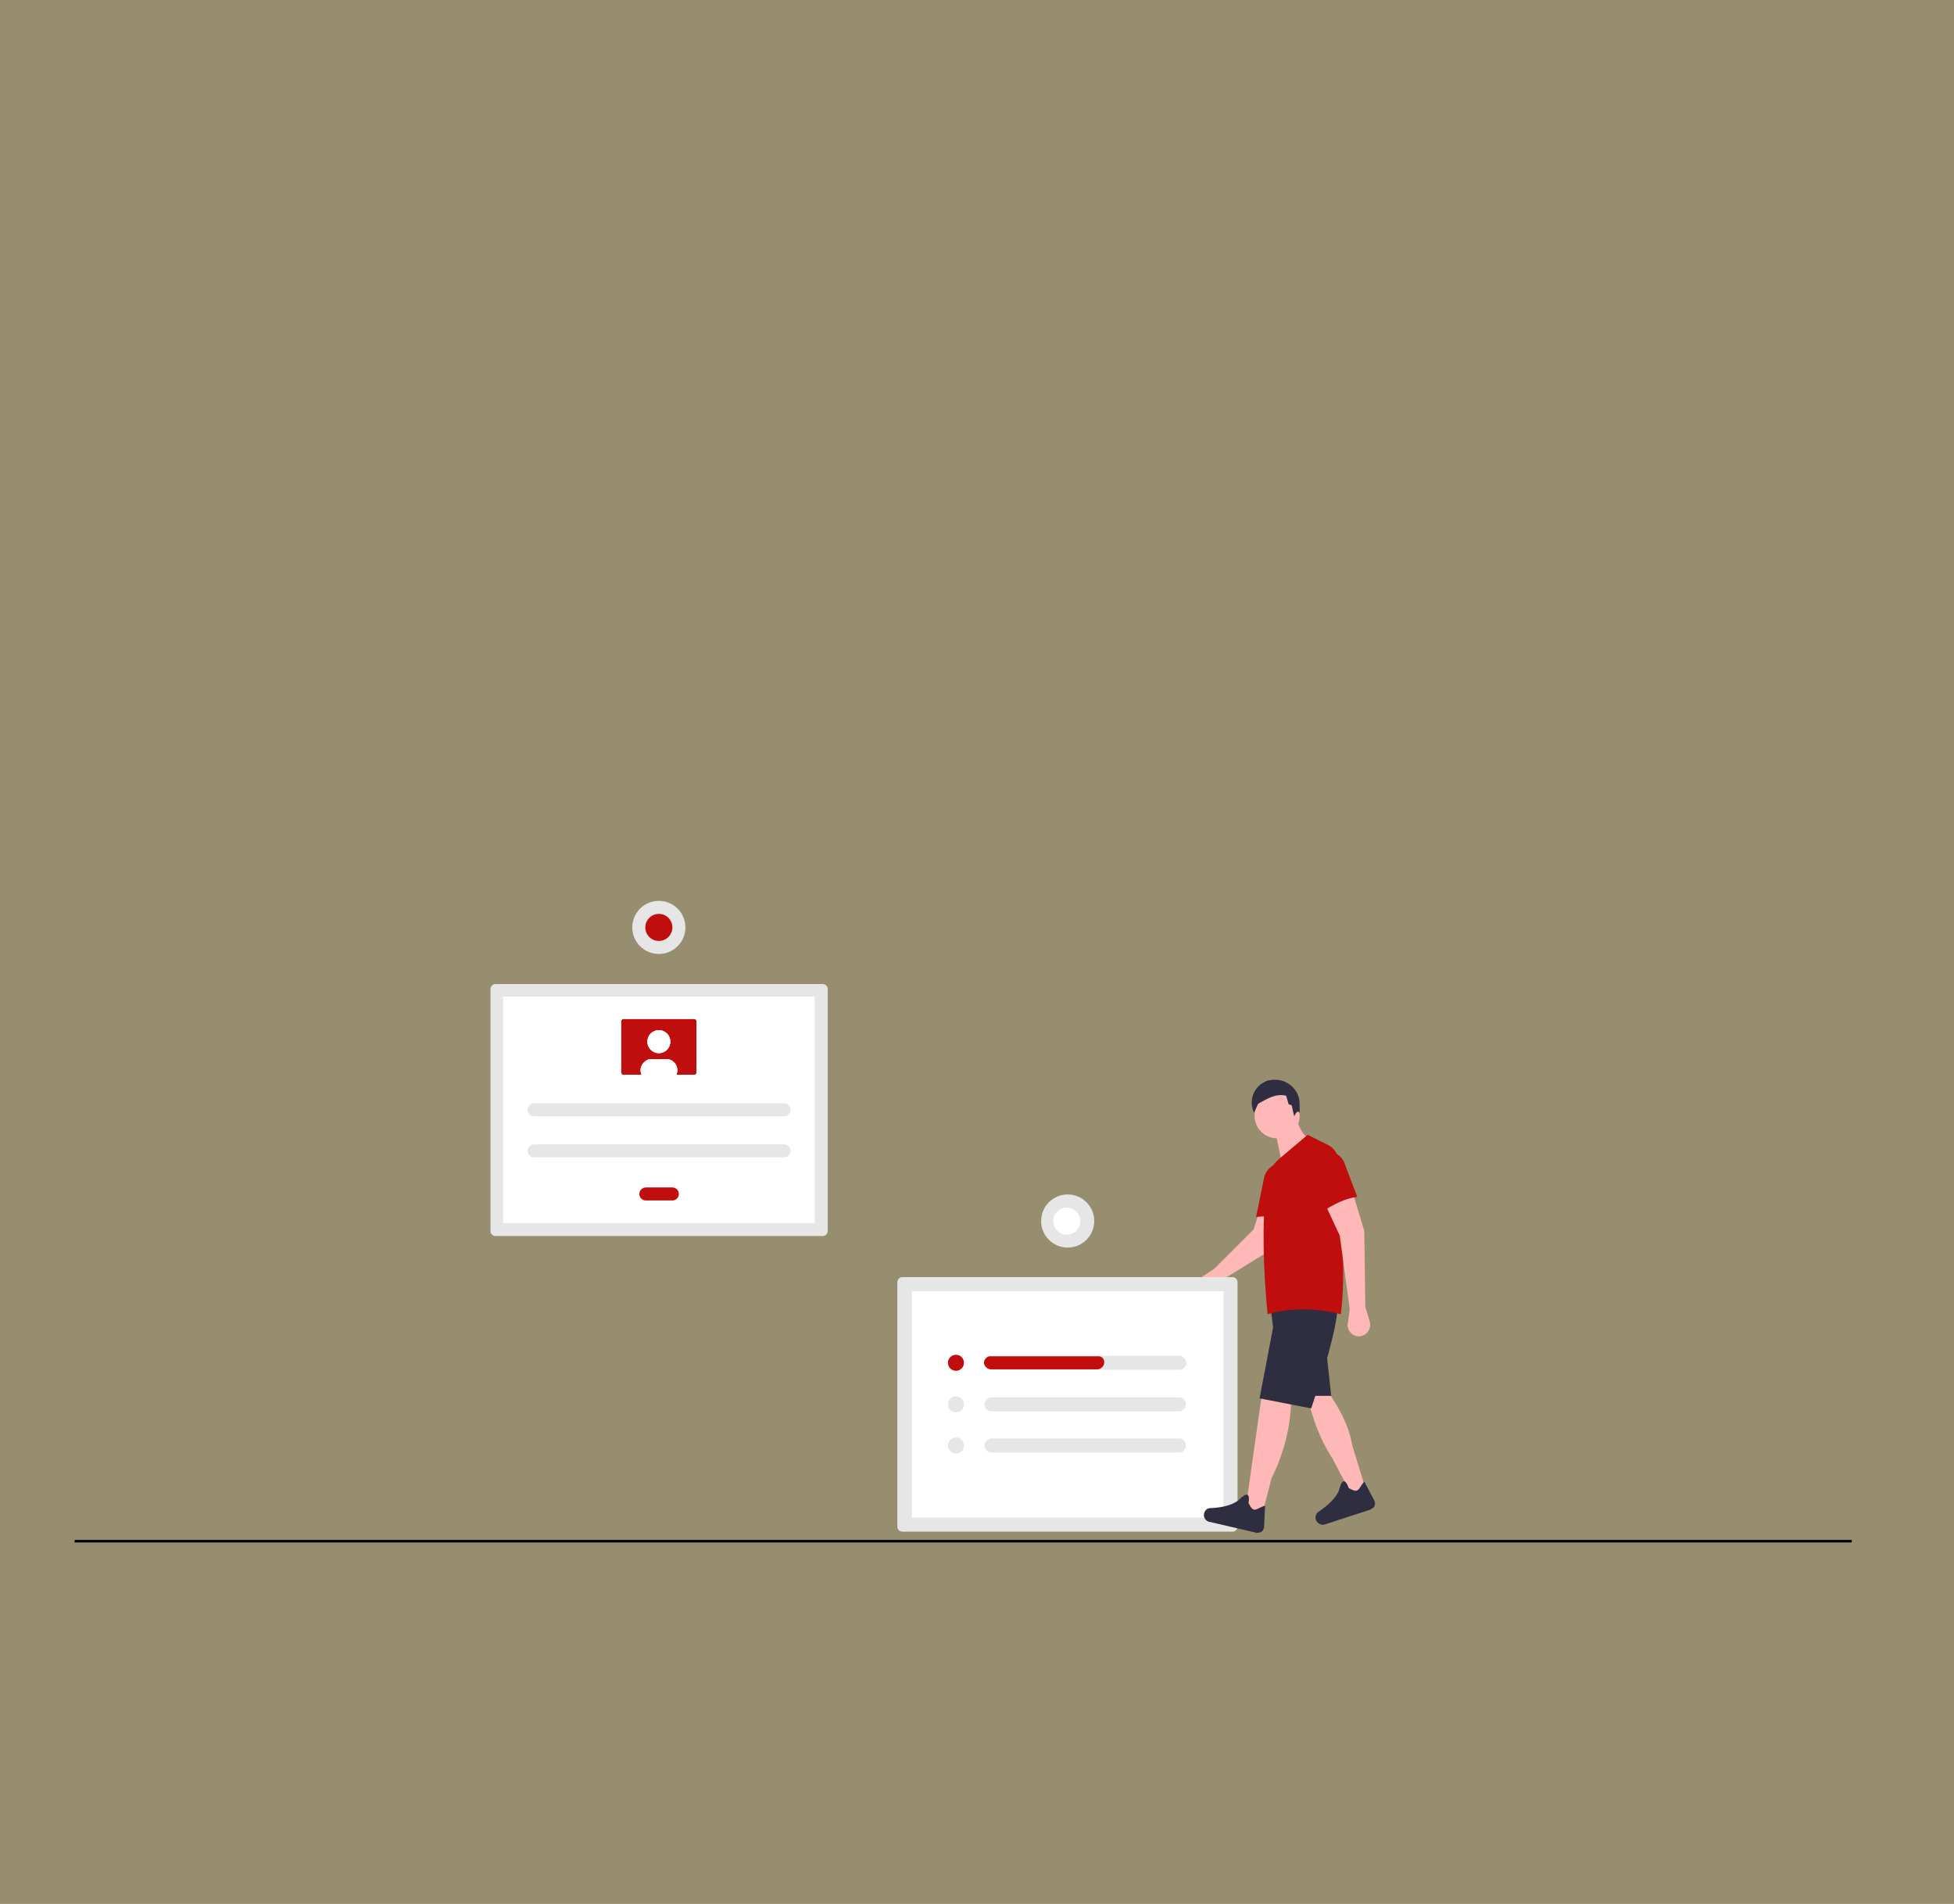 <?xml version="1.0" encoding="utf-8"?>
<!-- Generator: Adobe Illustrator 27.2.0, SVG Export Plug-In . SVG Version: 6.00 Build 0)  -->
<svg version="1.1" id="Layer_1" xmlns="http://www.w3.org/2000/svg" xmlns:xlink="http://www.w3.org/1999/xlink" x="0px" y="0px"
	 viewBox="0 0 390 380" style="enable-background:new 0 0 390 380;" xml:space="preserve">
<rect x="0" y="0" width="390" height="380" fill="#808080" stroke="none"/>
<style type="text/css">
	.st0{opacity:0.2;fill:#F1CB2B;enable-background:new    ;}
	.st1{fill:none;stroke:#000000;stroke-width:0.5;stroke-miterlimit:10;}
	.st2{fill:#FFB8B8;}
	.st3{fill:#E6E6E6;}
	.st4{fill:#FFFFFF;}
	.st5{fill:#C00D0D;}
	.st6{fill:#2F2E41;}
</style>
<rect y="0" class="st0" width="390" height="380"/>
<line class="st1" x1="14.9" y1="307.6" x2="369.6" y2="307.6"/>
<path class="st2" d="M244.7,255l-2.2,3c-0.6,0.8-1.7,1.1-2.6,0.6l0,0c-1-0.5-1.4-1.8-0.9-2.8c0.2-0.3,0.4-0.6,0.7-0.8l2.7-1.8
	l7.8-7.8l0.9-2.8h5.9l-3.1,6.7L244.7,255z"/>
<path class="st3" d="M180.1,254.9c-0.6,0-1,0.5-1,1v48.8c0,0.6,0.5,1,1,1H246c0.6,0,1-0.5,1-1v-48.8c0-0.6-0.5-1-1-1H180.1z"/>
<path class="st4" d="M182,302.9h62.2v-45.2H182V302.9z"/>
<path class="st3" d="M235.4,270.6h-37.4c-0.7,0-1.4,0.6-1.4,1.4c0,0.7,0.6,1.4,1.4,1.4l0,0h37.4c0.7,0,1.4-0.6,1.4-1.4
	C236.7,271.2,236.1,270.6,235.4,270.6z"/>
<path class="st3" d="M197.9,278.9c-0.7,0-1.4,0.6-1.4,1.4c0,0.7,0.6,1.4,1.4,1.4l0,0h37.4c0.7,0,1.4-0.6,1.4-1.4s-0.6-1.4-1.4-1.4
	H197.9z"/>
<path class="st3" d="M197.9,287.1c-0.7,0-1.4,0.6-1.4,1.4s0.6,1.4,1.4,1.4h37.4c0.7,0,1.4-0.6,1.4-1.4s-0.6-1.4-1.4-1.4H197.9z"/>
<circle class="st5" cx="190.8" cy="272" r="1.6"/>
<circle class="st3" cx="190.8" cy="280.3" r="1.6"/>
<circle class="st3" cx="190.8" cy="288.5" r="1.6"/>
<path class="st5" d="M220.4,271.9L220.4,271.9c0,0.7-0.6,1.4-1.4,1.4h-21.2c-0.7,0-1.2-0.5-1.4-1.1c-0.1-0.7,0.4-1.4,1.1-1.5
	c0.1,0,0.1,0,0.2,0H219C219.9,270.6,220.4,271.2,220.4,271.9L220.4,271.9z"/>
<circle class="st3" cx="213.1" cy="243.7" r="5.3"/>
<ellipse transform="matrix(0.16 -0.987 0.987 0.16 -61.695 414.966)" class="st4" cx="213" cy="243.7" rx="2.7" ry="2.7"/>
<path class="st2" d="M272.7,297.6l-2.7,1.2l-4.1-7.8c-2.6-3.9-4.2-8.6-5.3-13.7l4.3,0.3c2.6,3.6,4.4,7.3,5,10.9L272.7,297.6z"/>
<polygon class="st6" points="265.7,278.6 260.3,278.6 260.3,269.3 264.6,268.5 "/>
<path class="st5" d="M258.7,243.2c-2.6-0.5-5.3-0.6-8-0.3l1.6-7.8c0.3-1.5,1.5-2.7,3.1-2.9l0,0c2-0.3,3.9,1.1,4.1,3.2
	c0.1,0.3,0.1,0.6,0,0.9L258.7,243.2z"/>
<circle class="st2" cx="254.9" cy="222.7" r="4.5"/>
<path class="st2" d="M261.9,228l-6,4.3l-1.6-7.6l4.5-1.8C259,224.8,260,226.5,261.9,228z"/>
<path class="st6" d="M259.4,222.2c-0.3-0.7-0.7-0.2-1.1,0.6l-0.5-2.2l-0.6-0.2l-0.5-1.7c-2-0.5-3.6,0.5-5.6,1.6l-0.8,1.8l0,0
	c-1.1-2.3-0.2-5.1,2.2-6.2c0.3-0.2,0.7-0.3,1-0.3c0.3-0.1,0.7-0.1,1-0.1l0,0c2.7,0,4.9,2.2,4.9,4.8c0,0.1,0,0.1,0,0.2L259.4,222.2z"
	/>
<path class="st6" d="M273.5,301.3l-9.2,3c-0.6,0.1-1.3-0.2-1.6-0.8l0,0c-0.3-0.6-0.1-1.4,0.5-1.8c1.8-1.2,3.3-2.6,4-4.1
	c0.6-2.5,1.3-2.5,2-0.6c2.1,1.2,1.8,0.2,3.1-1.3l2,3.8c0.3,0.6,0.1,1.4-0.5,1.6C273.7,301.2,273.6,301.3,273.5,301.3z"/>
<path class="st2" d="M251.6,303.5l-3.1-1.4l1.1-7.9l2.2-15.5l5.9,0.8c-0.1,5.4-1.5,10.7-3.9,15.5L251.6,303.5z"/>
<path class="st6" d="M261.7,281.1l-10.3-2l2.7-14.2l-0.5-3.9h13.4C266.6,265.9,264.3,273.4,261.7,281.1z"/>
<path class="st5" d="M267.6,262.3c-4.9-1.2-9.8-1.4-14.6,0c-0.9-9.2-1.1-17.9-0.3-26c0.2-1.9,1.1-3.7,2.6-5l5.7-4.8l4.2,2.1
	c1.1,0.6,1.8,1.6,1.8,2.9C267.9,243.7,268.6,255.3,267.6,262.3z"/>
<path class="st2" d="M272.5,260.8l0.9,3c0.3,1.2-0.3,2.4-1.5,2.8c-0.1,0-0.2,0.1-0.3,0.1l0,0c-1.2,0.2-2.4-0.6-2.6-1.9
	c-0.1-0.2-0.1-0.5,0-0.6l0.4-2.9l-2-14.7l-2.7-5.8l5.4-2.4l2.2,7.3L272.5,260.8z"/>
<path class="st6" d="M250.7,305.9l-9.5-2.2c-0.6-0.2-1-0.9-0.9-1.5l0,0c0.1-0.7,0.6-1.2,1.3-1.2c2.2-0.1,4.1-0.5,5.5-1.5
	c1.8-1.8,2.4-1.5,2.1,0.5c1.1,2.2,1.4,1.1,3.3,0.5l-0.2,4.3c-0.1,0.7-0.6,1.2-1.3,1.1C250.8,306,250.7,306,250.7,305.9z"/>
<path class="st5" d="M270.9,238.9c-2.3,0.2-4.8,1.5-7.4,3.2l-2-7.7c-0.4-1.5,0.2-3.1,1.5-4l0,0c1.7-1.1,4-0.6,5,1.1
	c0.2,0.2,0.3,0.5,0.4,0.8L270.9,238.9z"/>
<path class="st3" d="M98.9,196.4c-0.6,0-1,0.5-1,1v48.3c0,0.6,0.5,1,1,1h65.3c0.6,0,1-0.5,1-1v-48.3c0-0.6-0.5-1-1-1H98.9z"/>
<path class="st4" d="M100.4,244.1h62.2v-45.2h-62.2V244.1z"/>
<path class="st3" d="M106.6,220.2c-0.7,0-1.3,0.6-1.3,1.3c0,0.7,0.6,1.3,1.3,1.3h49.9c0.7,0,1.3-0.6,1.3-1.3c0-0.7-0.6-1.3-1.3-1.3
	H106.6z"/>
<path class="st3" d="M106.6,228.4c-0.7,0-1.3,0.6-1.3,1.3c0,0.7,0.6,1.3,1.3,1.3h49.9c0.7,0,1.3-0.6,1.3-1.3c0-0.7-0.6-1.3-1.3-1.3
	H106.6z"/>
<path class="st5" d="M128.9,237c-0.7,0-1.3,0.6-1.3,1.3c0,0.7,0.6,1.3,1.3,1.3h5.3c0.7,0,1.3-0.6,1.3-1.3c0-0.7-0.6-1.3-1.3-1.3
	H128.9z"/>
<path class="st5" d="M124.4,203.4c-0.2,0-0.4,0.2-0.4,0.4v10.3c0,0.2,0.2,0.4,0.4,0.4h14.2c0.2,0,0.4-0.2,0.4-0.4v-10.3
	c0-0.2-0.2-0.4-0.4-0.4C138.6,203.4,124.4,203.4,124.4,203.4z"/>
<circle class="st4" cx="131.5" cy="207.9" r="2.3"/>
<path class="st4" d="M135.2,213.6c0,0.3-0.1,0.7-0.2,1h-6.9c-0.6-1.1-0.1-2.4,1-3c0.3-0.2,0.7-0.2,1-0.2h2.8
	C134.2,211.3,135.2,212.4,135.2,213.6C135.2,213.5,135.2,213.6,135.2,213.6z"/>
<circle class="st4" cx="131.5" cy="207.9" r="2.3"/>
<path class="st4" d="M135.2,213.6c0,0.3-0.1,0.7-0.2,1h-6.9c-0.6-1.1-0.1-2.4,1-3c0.3-0.2,0.7-0.2,1-0.2h2.8
	C134.2,211.3,135.2,212.4,135.2,213.6C135.2,213.5,135.2,213.6,135.2,213.6z"/>
<circle class="st3" cx="131.5" cy="185.1" r="5.3"/>
<circle class="st5" cx="131.5" cy="185.1" r="2.7"/>
</svg>
